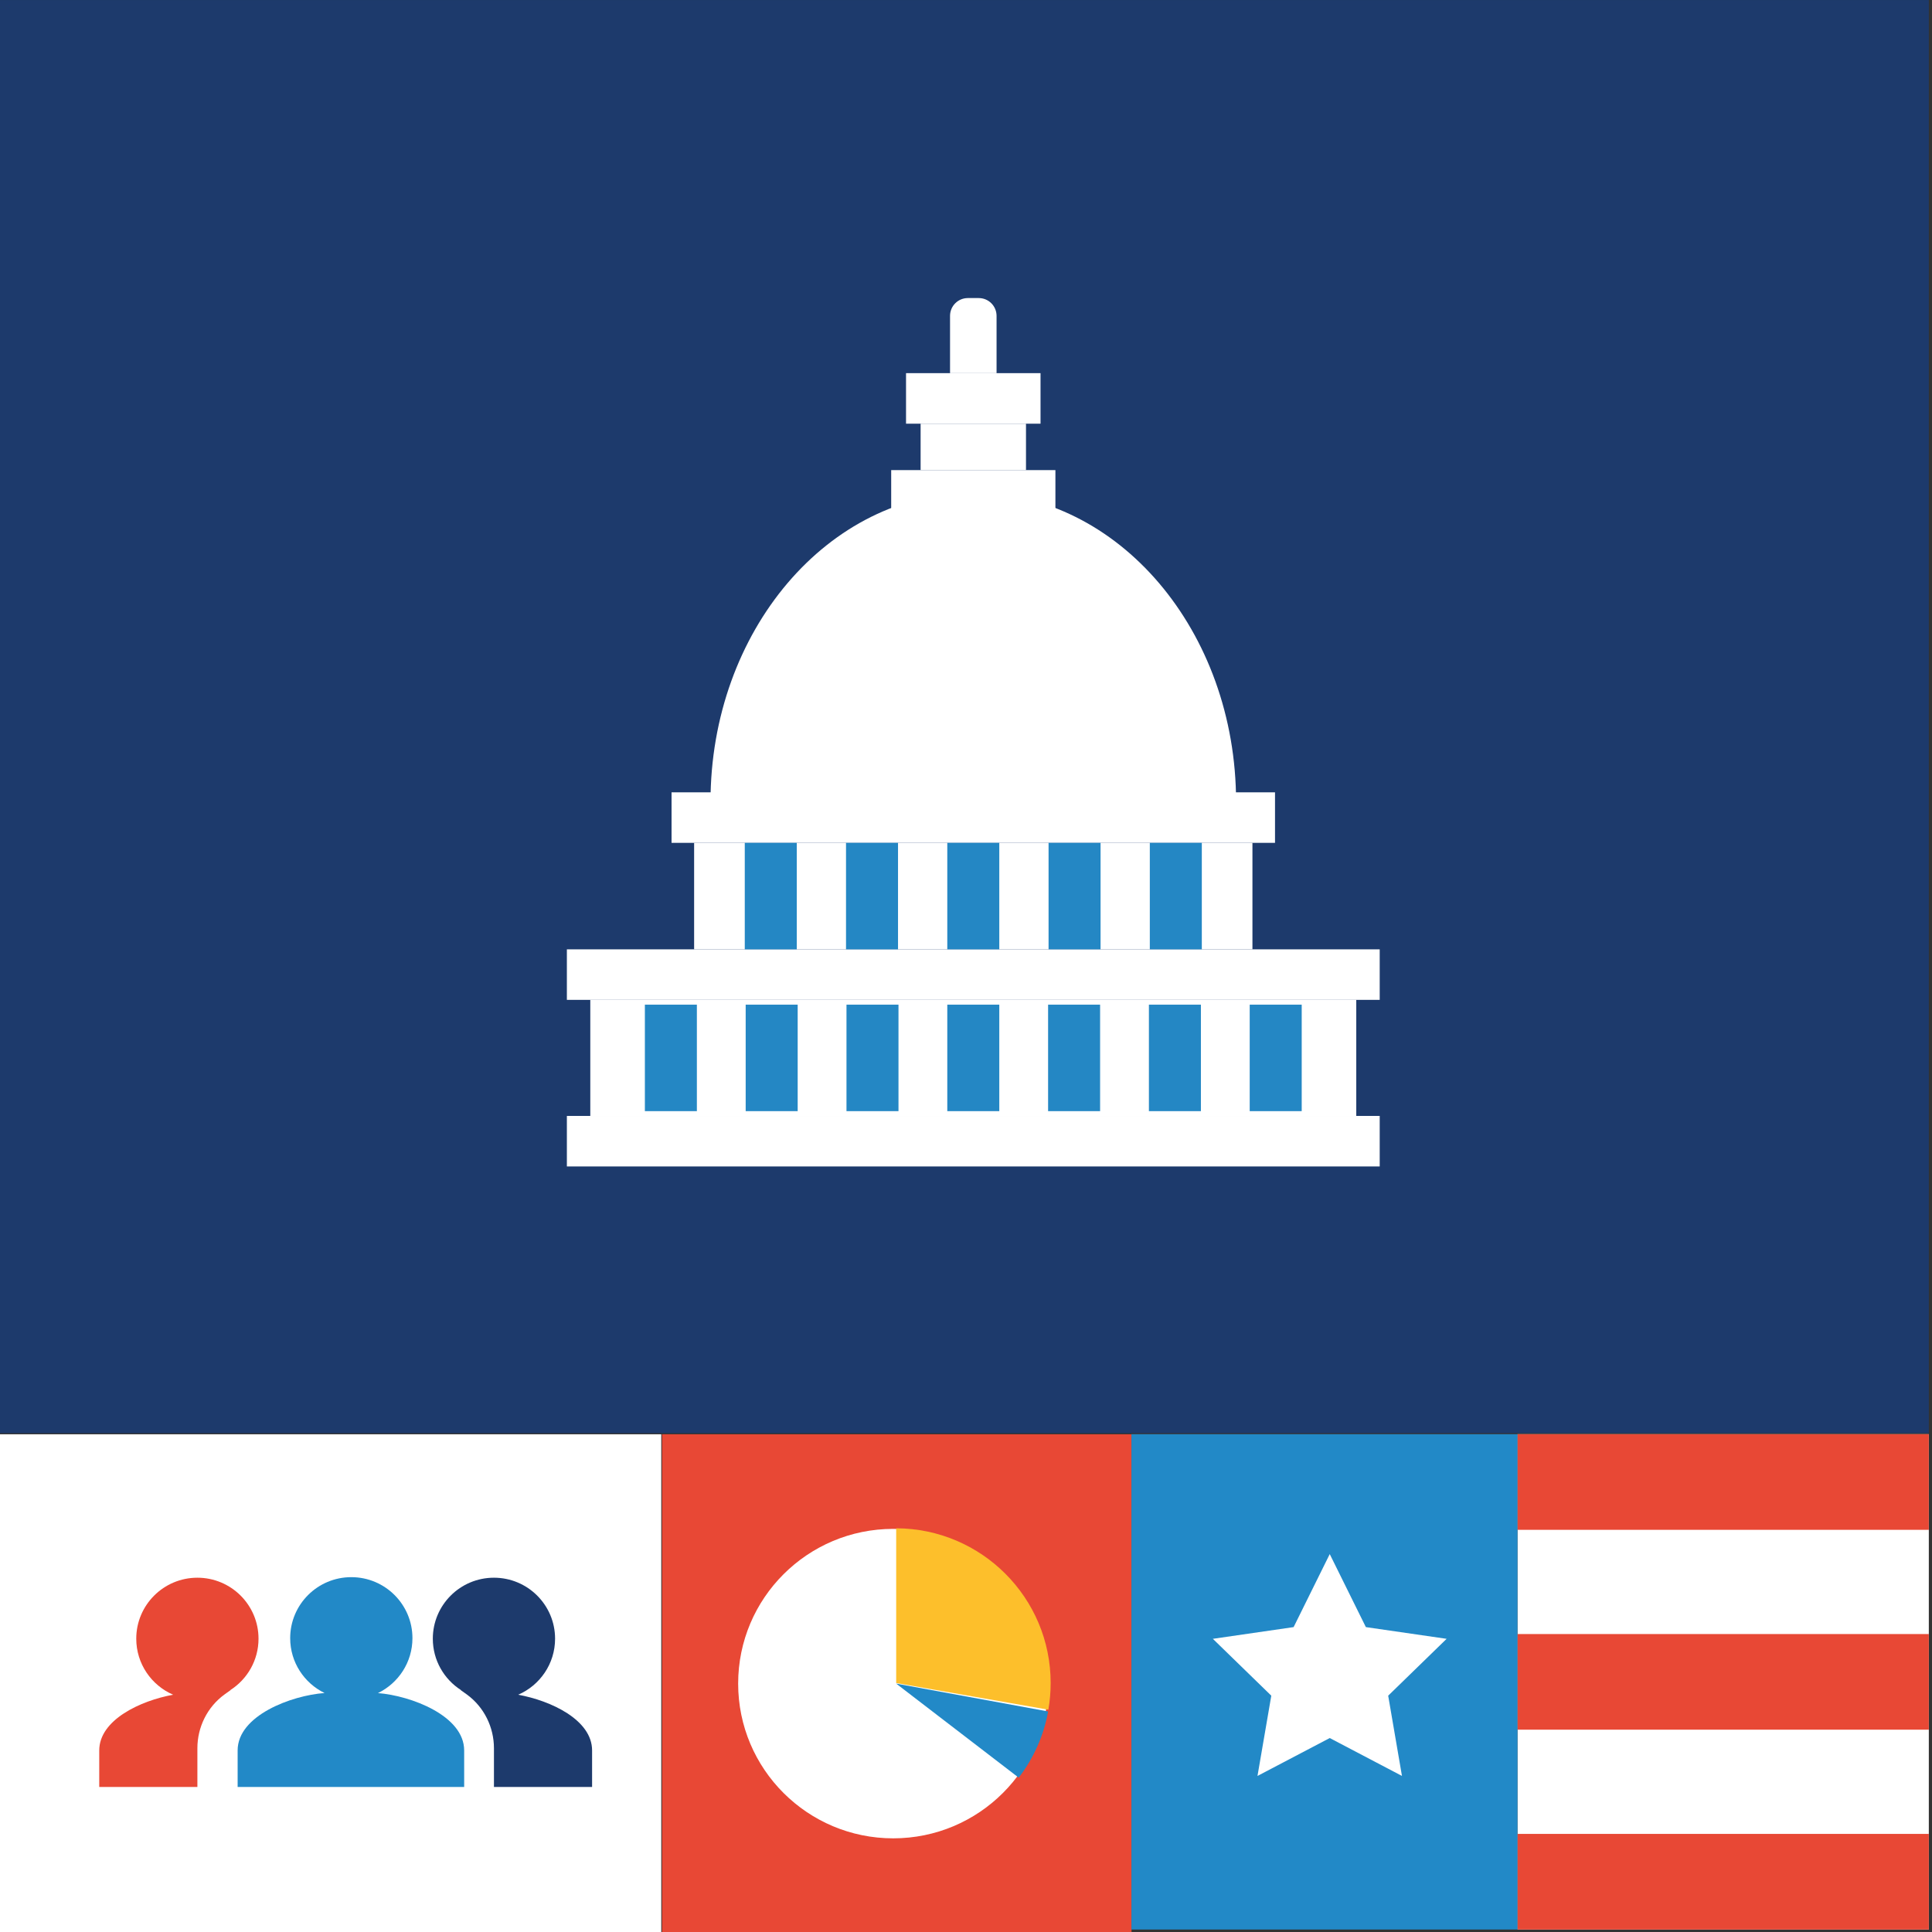 <?xml version="1.0" encoding="utf-8"?>
<!-- Generator: Adobe Illustrator 24.1.2, SVG Export Plug-In . SVG Version: 6.00 Build 0)  -->
<svg version="1.1" id="Layer_1" xmlns="http://www.w3.org/2000/svg" xmlns:xlink="http://www.w3.org/1999/xlink" x="0px" y="0px"
	 viewBox="0 0 914 914" style="enable-background:new 0 0 914 914;" xml:space="preserve">
<rect x="0" y="0" width="914" height="914" fill="#333333" stroke="none"/>
<style type="text/css">
	.st0{fill:#1D3A6C;}
	.st1{fill:#E84835;}
	.st2{fill:#FFFFFF;}
	.st3{fill:#2289C7;}
	.st4{fill:#FDBF2B;}
	.st5{fill:#2487C4;}
	.st6{fill:#193B6D;}
</style>
<rect x="-1.5" y="0.01" class="st0" width="914" height="677.99"/>
<rect x="313.19" y="678.54" class="st1" width="222.13" height="235.47"/>
<rect x="-0.5" y="678.54" class="st2" width="313.33" height="235.47"/>
<ellipse class="st2" cx="422.57" cy="796.49" rx="73.36" ry="73.2"/>
<path class="st3" d="M481.94,840.99c6.93-9.02,11.8-19.69,13.92-31.32l-71.89-13.18L481.94,840.99z"/>
<path class="st4" d="M497.05,796.21c0-40.33-32.69-73.05-73.08-73.2v73.2l71.99,12.62C496.68,804.73,497.05,800.51,497.05,796.21z"
	/>
<rect x="698.02" y="698.35" transform="matrix(6.123234e-17 -1 1 6.123234e-17 19.534 1610.853)" class="st2" width="234.34" height="194.61"/>
<rect x="792.57" y="792.9" transform="matrix(6.123234e-17 -1 1 6.123234e-17 -75.015 1705.401)" class="st1" width="45.24" height="194.61"/>
<rect x="792.57" y="698.35" transform="matrix(6.123234e-17 -1 1 6.123234e-17 19.534 1610.853)" class="st1" width="45.24" height="194.61"/>
<rect x="792.57" y="603.8" transform="matrix(6.123234e-17 -1 1 6.123234e-17 114.082 1516.305)" class="st1" width="45.24" height="194.61"/>
<rect x="509.41" y="704.35" transform="matrix(6.123234e-17 -1 1 6.123234e-17 -169.083 1422.236)" class="st3" width="234.34" height="182.62"/>
<polygon class="st2" points="629.08,822.24 594.9,840.17 601.43,802.2 573.78,775.3 611.99,769.76 629.08,735.22 646.17,769.76 
	684.38,775.3 656.73,802.2 663.25,840.17 "/>
<path class="st3" d="M178.81,800.97c9.65-4.68,16.31-14.55,16.31-25.98c0-15.94-12.95-28.86-28.92-28.86s-28.92,12.92-28.92,28.86
	c0,11.41,6.63,21.26,16.26,25.95c-15.63,1.14-41.12,10.62-41.12,27.15v17.29h53.13h0.91h53.13V828.1
	C219.58,811.69,194.47,802.22,178.81,800.97z"/>
<path class="st1" d="M122.3,775.25c0-15.94-12.95-28.86-28.92-28.86s-28.92,12.92-28.92,28.86c0,11.87,7.19,22.06,17.45,26.5
	c-15.37,2.78-34.96,11.86-34.96,26.35v17.29h35.77h10.66v-7.86v-10.46c0-9.99,4.67-19.46,12.74-25.38c1.49-1.09,2.99-2.14,2.99-2.14
	l-0.15,0.01C116.98,794.43,122.3,785.46,122.3,775.25z"/>
<path class="st0" d="M204.76,775.25c0-15.94,12.95-28.86,28.92-28.86s28.92,12.92,28.92,28.86c0,11.87-7.19,22.06-17.45,26.5
	c15.37,2.78,34.96,11.86,34.96,26.35v17.29h-35.77h-10.66v-7.86v-10.46c0-9.99-4.67-19.46-12.74-25.38
	c-1.49-1.09-2.99-2.14-2.99-2.14l0.15,0.01C210.08,794.43,204.76,785.46,204.76,775.25z"/>
<rect x="268.18" y="527.93" class="st2" width="384.54" height="23.9"/>
<rect x="268.18" y="449.12" class="st2" width="384.54" height="23.9"/>
<rect x="317.7" y="374.84" class="st2" width="285.49" height="23.9"/>
<rect x="328.38" y="398.74" class="st2" width="264.13" height="50.38"/>
<rect x="279.26" y="473.02" class="st2" width="362.37" height="54.91"/>
<rect x="421.61" y="222.4" class="st2" width="77.69" height="21.32"/>
<rect x="428.63" y="176.53" class="st2" width="63.63" height="23.91"/>
<rect x="435.53" y="200.44" class="st2" width="49.85" height="21.96"/>
<path class="st2" d="M463.04,141.01h-5.17c-4.65,0-8.42,3.77-8.42,8.42v27.11h22.01v-27.11
	C471.45,144.77,467.69,141.01,463.04,141.01z"/>
<rect x="352.34" y="398.74" class="st5" width="24.6" height="50.38"/>
<rect x="400.24" y="398.74" class="st5" width="24.6" height="50.38"/>
<rect x="448.15" y="398.74" class="st5" width="24.6" height="50.38"/>
<rect x="496.06" y="398.74" class="st5" width="24.6" height="50.38"/>
<rect x="543.96" y="398.74" class="st5" width="24.6" height="50.38"/>
<rect x="305.08" y="475.29" class="st5" width="24.6" height="50.38"/>
<rect x="352.77" y="475.29" class="st5" width="24.6" height="50.38"/>
<rect x="400.46" y="475.29" class="st5" width="24.6" height="50.38"/>
<rect x="448.15" y="475.29" class="st5" width="24.6" height="50.38"/>
<rect x="495.84" y="475.29" class="st5" width="24.6" height="50.38"/>
<rect x="543.53" y="475.29" class="st5" width="24.6" height="50.38"/>
<rect x="591.22" y="475.29" class="st5" width="24.6" height="50.38"/>
<path class="st2" d="M336.13,379.36c0-80.8,55.66-146.31,124.32-146.31s124.32,65.5,124.32,146.31H336.13z"/>
</svg>
